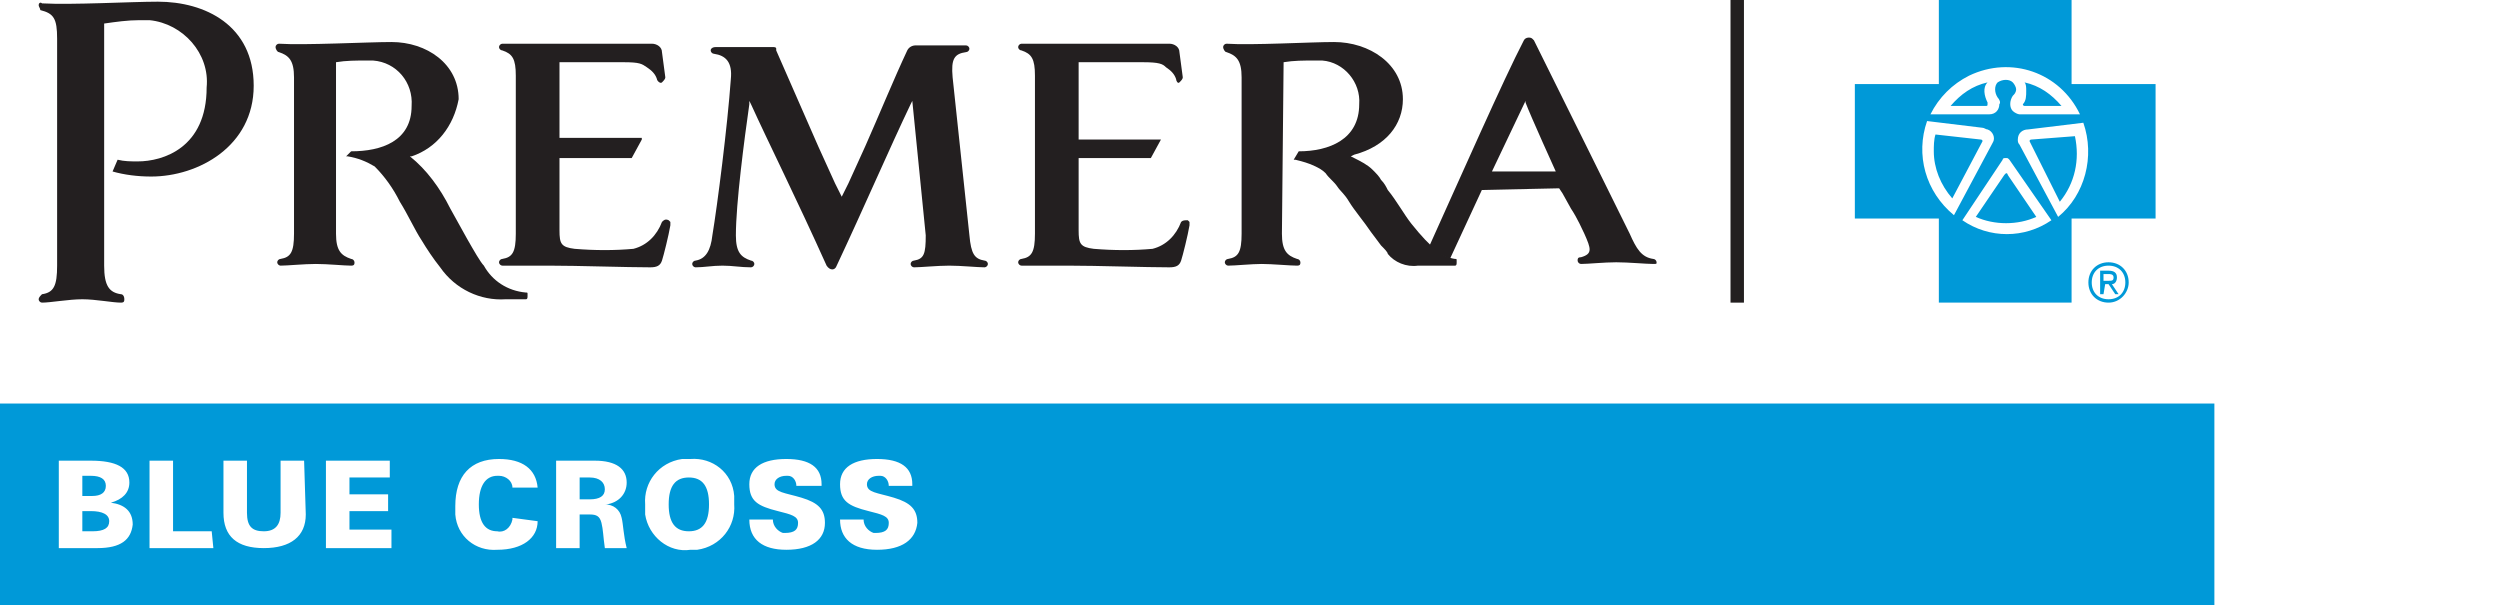 <svg width="190" height="46" viewBox="0 0 190 46" fill="none" xmlns="http://www.w3.org/2000/svg">
<path d="M131.519 23V0H132.54V23H131.519Z" fill="#231F20"/>
<path d="M8.044 36.928C8.044 36.417 7.661 36.161 6.895 36.161H6.257V37.694H7.023C7.661 37.694 8.044 37.439 8.044 36.928Z" fill="#0099D8"/>
<path d="M6.895 38.844H6.257V40.378H7.023C7.917 40.378 8.3 40.122 8.3 39.611C8.3 39.1 7.789 38.844 6.895 38.844Z" fill="#0099D8"/>
<path d="M0 30.667V46H168.293V30.667H0ZM7.406 41.656H4.469V35.011H6.895C8.81 35.011 9.832 35.522 9.832 36.672C9.832 37.439 9.321 37.95 8.427 38.206C9.449 38.333 10.087 38.844 10.087 39.867C9.96 41.017 9.194 41.656 7.406 41.656ZM16.216 41.656H11.364V35.011H13.152V40.378H16.089L16.216 41.656ZM23.239 39.1C23.239 40.761 22.09 41.656 20.047 41.656C18.004 41.656 16.983 40.761 16.983 38.972V35.011H18.77V38.972C18.77 39.994 19.153 40.378 20.047 40.378C20.941 40.378 21.324 39.867 21.324 38.972V35.011H23.112L23.239 39.1ZM29.751 41.656H24.771V35.011H29.624V36.289H26.559V37.567H29.496V38.844H26.559V40.25H29.751V41.656ZM40.86 39.611C40.86 40.889 39.711 41.783 37.796 41.783C36.136 41.911 34.731 40.761 34.603 39.1C34.603 38.844 34.603 38.717 34.603 38.461C34.603 36.161 35.753 34.883 37.923 34.883C39.711 34.883 40.733 35.65 40.86 37.056H38.945C38.945 36.544 38.434 36.161 37.923 36.161C37.923 36.161 37.923 36.161 37.796 36.161C36.902 36.161 36.391 36.928 36.391 38.333C36.391 39.739 36.902 40.378 37.796 40.378C38.306 40.505 38.817 40.122 38.945 39.483C38.945 39.483 38.945 39.483 38.945 39.355L40.86 39.611ZM45.968 41.656C45.84 40.761 45.84 40.25 45.712 39.739C45.585 39.228 45.329 39.1 44.819 39.1H44.052V41.656H42.265V35.011H45.202C46.862 35.011 47.628 35.65 47.628 36.672C47.628 37.567 46.989 38.206 46.095 38.333C46.095 38.333 46.095 38.333 45.968 38.333C46.606 38.333 47.117 38.717 47.245 39.355C47.372 39.867 47.372 40.633 47.628 41.656H45.968ZM52.48 41.783C50.82 42.039 49.288 40.761 49.032 39.1C49.032 38.844 49.032 38.589 49.032 38.333C48.905 36.672 50.054 35.139 51.841 34.883C52.097 34.883 52.224 34.883 52.48 34.883C54.14 34.755 55.672 35.906 55.8 37.694C55.8 37.95 55.8 38.078 55.8 38.333C55.927 39.994 54.778 41.528 52.991 41.783C52.735 41.783 52.608 41.783 52.48 41.783ZM59.758 41.783C57.97 41.783 56.949 41.017 56.949 39.483H58.737C58.737 39.994 59.12 40.378 59.503 40.505H59.63C60.397 40.505 60.652 40.25 60.652 39.739C60.652 39.228 60.141 39.1 59.12 38.844C57.587 38.461 56.949 38.078 56.949 36.8C56.949 35.522 57.97 34.883 59.758 34.883C61.546 34.883 62.44 35.522 62.44 36.8V36.928H60.524C60.524 36.544 60.269 36.161 59.886 36.161H59.758C59.247 36.161 58.864 36.417 58.864 36.8C58.864 37.439 59.63 37.439 60.907 37.822C62.184 38.206 62.695 38.717 62.695 39.739C62.695 41.017 61.673 41.783 59.758 41.783ZM66.653 41.783C64.738 41.783 63.844 40.889 63.844 39.483H65.632C65.632 39.994 66.015 40.378 66.398 40.505H66.525C67.292 40.505 67.547 40.25 67.547 39.739C67.547 39.228 67.036 39.1 66.015 38.844C64.483 38.461 63.844 38.078 63.844 36.8C63.844 35.522 64.866 34.883 66.653 34.883C68.441 34.883 69.335 35.522 69.335 36.8V36.928H67.547C67.547 36.544 67.292 36.161 66.909 36.161H66.781C66.27 36.161 65.887 36.417 65.887 36.8C65.887 37.439 66.653 37.439 67.93 37.822C69.207 38.206 69.718 38.717 69.718 39.739C69.59 41.017 68.569 41.783 66.653 41.783Z" fill="#0099D8"/>
<path d="M52.353 36.289C51.331 36.289 50.82 36.928 50.82 38.333C50.82 39.739 51.331 40.378 52.353 40.378C53.374 40.378 53.885 39.739 53.885 38.333C53.885 36.928 53.374 36.289 52.353 36.289Z" fill="#0099D8"/>
<path d="M44.819 36.289H44.053V37.95H44.819C45.585 37.95 45.968 37.694 45.968 37.183C45.968 36.672 45.585 36.289 44.819 36.289Z" fill="#0099D8"/>
<path d="M64.482 13.928L65.759 11.117C66.781 8.817 67.93 6.006 68.951 3.833C69.079 3.578 69.335 3.45 69.59 3.45H73.421C73.548 3.45 73.676 3.578 73.676 3.706C73.676 3.833 73.548 3.961 73.421 3.961C72.527 4.089 72.271 4.472 72.399 5.878L73.676 17.889C73.804 19.294 74.059 19.678 74.825 19.805C74.953 19.805 75.081 19.933 75.081 20.061C75.081 20.189 74.953 20.317 74.825 20.317C74.314 20.317 73.037 20.189 72.144 20.189C71.25 20.189 69.973 20.317 69.462 20.317C69.335 20.317 69.207 20.189 69.207 20.061C69.207 19.933 69.335 19.805 69.462 19.805C70.228 19.678 70.356 19.294 70.356 17.889L69.335 7.667L69.207 7.922C67.675 11.117 65.632 15.844 63.589 20.189C63.461 20.572 63.078 20.572 62.822 20.189C60.524 15.078 58.353 10.733 57.077 7.922L56.949 7.667V7.922C56.566 10.605 55.927 15.461 55.927 17.889C55.927 19.167 56.31 19.55 57.077 19.805C57.204 19.805 57.332 19.933 57.332 20.061C57.332 20.189 57.204 20.317 57.077 20.317C56.31 20.317 55.672 20.189 54.906 20.189C54.14 20.189 53.501 20.317 52.863 20.317C52.735 20.317 52.607 20.189 52.607 20.061C52.607 19.933 52.735 19.805 52.863 19.805C53.629 19.678 54.012 19.039 54.14 17.889C54.523 15.589 55.289 9.583 55.544 6.006C55.672 4.728 55.161 4.217 54.267 4.089C54.14 4.089 54.012 3.961 54.012 3.833C54.012 3.706 54.14 3.578 54.395 3.578H58.736C58.864 3.578 58.992 3.578 58.992 3.706V3.833L62.184 11.117L63.461 13.928L63.844 14.694L63.972 14.95L64.482 13.928Z" fill="#231F20"/>
<path d="M27.836 4.6C27.07 4.6 26.303 4.6 25.537 4.728V17.761C25.537 19.039 25.92 19.422 26.686 19.678C26.814 19.678 26.942 19.806 26.942 19.933C26.942 20.061 26.942 20.189 26.686 20.189C26.176 20.189 24.899 20.061 24.005 20.061C23.111 20.061 21.834 20.189 21.323 20.189C21.196 20.189 21.068 20.061 21.068 19.933C21.068 19.806 21.196 19.678 21.323 19.678C22.09 19.55 22.345 19.167 22.345 17.761V5.878C22.345 4.6 21.962 4.217 21.196 3.961C21.068 3.961 20.94 3.706 20.94 3.578C20.94 3.45 21.068 3.322 21.196 3.322C23.111 3.45 27.963 3.194 29.751 3.194C32.432 3.194 34.858 4.856 34.858 7.539C34.475 9.583 33.199 11.245 31.283 11.883H31.155C32.432 12.906 33.454 14.311 34.22 15.845L35.497 18.145C36.008 19.039 36.518 19.933 36.774 20.189C37.412 21.339 38.561 22.106 39.966 22.233C40.094 22.233 40.094 22.233 40.094 22.361V22.489C40.094 22.617 40.094 22.744 39.966 22.744H38.434C36.518 22.872 34.603 21.978 33.454 20.317C32.943 19.678 32.432 18.911 32.049 18.272C31.538 17.506 31.028 16.356 30.389 15.333C29.879 14.311 29.24 13.417 28.474 12.65C27.836 12.267 27.197 12.011 26.431 11.883H26.303L26.686 11.5C28.985 11.5 31.283 10.733 31.283 8.05C31.411 6.261 30.134 4.728 28.346 4.6C28.091 4.6 27.963 4.6 27.836 4.6Z" fill="#231F20"/>
<path d="M15.705 6.644C15.961 4.089 13.918 1.789 11.364 1.533C11.109 1.533 10.853 1.533 10.598 1.533C9.704 1.533 8.81 1.661 7.916 1.789V20.189C7.916 21.722 8.299 22.233 9.193 22.361C9.321 22.361 9.449 22.489 9.449 22.744C9.449 22.872 9.449 23 9.193 23C8.555 23 7.278 22.744 6.256 22.744C5.235 22.744 3.83 23 3.192 23C3.064 23 2.937 22.872 2.937 22.744C2.937 22.617 3.064 22.489 3.192 22.361C4.086 22.233 4.341 21.722 4.341 20.189V2.939C4.341 1.406 4.086 1.022 3.064 0.767C3.064 0.639 2.937 0.511 2.937 0.383C2.937 0.256 3.064 0.128 3.192 0.256C5.49 0.383 9.959 0.128 12.002 0.128C15.578 0.128 19.281 1.917 19.281 6.517C19.281 11.117 15.067 13.417 11.492 13.417C10.47 13.417 9.449 13.289 8.555 13.033L8.938 12.139C9.449 12.267 9.959 12.267 10.47 12.267C12.385 12.267 15.705 11.245 15.705 6.644Z" fill="#231F20"/>
<path d="M110.578 19.678C110.706 19.678 110.706 19.678 110.706 19.806V19.933C110.706 20.061 110.706 20.189 110.578 20.189H107.769C106.875 20.317 105.981 19.933 105.47 19.294C105.47 19.167 105.215 18.911 104.96 18.656L104.194 17.633C103.683 16.867 102.917 15.972 102.534 15.333C102.151 14.694 101.895 14.567 101.64 14.183C101.384 13.8 101.001 13.544 100.746 13.161C100.491 12.906 100.235 12.778 99.98 12.65C99.469 12.395 98.958 12.267 98.448 12.139H98.32L98.703 11.5C101.001 11.5 103.3 10.606 103.3 7.922C103.427 6.261 102.151 4.728 100.491 4.6C100.235 4.6 100.108 4.6 99.852 4.6C99.086 4.6 98.32 4.6 97.554 4.728L97.426 17.761C97.426 19.039 97.809 19.422 98.575 19.678C98.703 19.678 98.831 19.806 98.831 19.933C98.831 20.061 98.831 20.189 98.575 20.189C98.065 20.189 96.66 20.061 95.894 20.061C95.128 20.061 93.851 20.189 93.34 20.189C93.212 20.189 93.085 20.061 93.085 19.933C93.085 19.806 93.212 19.678 93.34 19.678C94.106 19.55 94.362 19.167 94.362 17.761V5.878C94.362 4.6 93.978 4.217 93.212 3.961C93.085 3.961 92.957 3.706 92.957 3.578C92.957 3.45 93.085 3.322 93.212 3.322C95.128 3.45 99.597 3.194 101.384 3.194C104.066 3.194 106.62 4.856 106.62 7.539C106.62 9.456 105.343 11.117 102.917 11.756L102.661 11.883L102.917 12.011C103.427 12.267 103.938 12.522 104.321 12.906C104.577 13.161 104.832 13.417 104.96 13.672C105.215 13.928 105.343 14.183 105.47 14.439C106.109 15.206 106.747 16.356 107.258 16.994C108.79 18.911 109.684 19.55 110.578 19.678Z" fill="#231F20"/>
<path d="M112.621 14.439L110.195 19.678L108.535 18.911C110.961 13.544 114.281 6.006 115.813 3.067C115.941 2.811 116.324 2.811 116.452 2.939L116.58 3.067C118.112 6.133 123.858 17.761 123.858 17.761C124.368 18.911 124.752 19.55 125.645 19.678C125.773 19.678 125.901 19.806 125.901 19.933C125.901 20.061 125.901 20.061 125.645 20.061C125.135 20.061 123.73 19.933 122.836 19.933C121.942 19.933 120.666 20.061 120.155 20.061C120.027 20.061 119.899 19.933 119.899 19.806C119.899 19.678 119.899 19.55 120.155 19.55C121.049 19.294 120.921 18.911 120.41 17.761C120.282 17.506 119.899 16.611 119.389 15.845L118.75 14.694L118.495 14.311L112.621 14.439ZM118.239 13.033C118.239 13.033 116.324 8.817 115.941 7.794V7.667L113.387 13.033H118.239Z" fill="#231F20"/>
<path d="M88.232 10.606L87.466 12.011H81.976V17.506C81.976 18.528 82.103 18.783 83.125 18.911C84.657 19.039 86.189 19.039 87.594 18.911C88.615 18.656 89.382 17.889 89.765 16.867C89.892 16.739 90.02 16.739 90.275 16.739L90.403 16.867C90.403 16.994 90.403 16.994 90.403 17.122C90.275 17.889 89.892 19.422 89.765 19.806C89.637 20.189 89.382 20.317 88.871 20.317C87.083 20.317 83.38 20.189 81.21 20.189C80.188 20.189 78.145 20.189 77.634 20.189C77.507 20.189 77.379 20.061 77.379 19.933C77.379 19.806 77.507 19.678 77.634 19.678C78.4 19.55 78.656 19.167 78.656 17.761V5.75C78.656 4.472 78.4 4.089 77.634 3.833C77.507 3.833 77.379 3.706 77.379 3.578C77.379 3.45 77.507 3.322 77.634 3.322H88.871C89.254 3.322 89.637 3.578 89.637 3.961L89.892 5.878C89.892 6.006 89.765 6.133 89.637 6.261C89.509 6.389 89.382 6.133 89.382 6.006C89.254 5.622 88.999 5.367 88.615 5.111C88.36 4.856 88.105 4.728 86.828 4.728H81.976V10.606H88.232Z" fill="#231F20"/>
<path d="M48.777 10.606L48.011 12.011H42.521V17.506C42.521 18.528 42.648 18.783 43.67 18.911C45.202 19.039 46.734 19.039 48.139 18.911C49.16 18.656 49.926 17.889 50.31 16.867C50.437 16.739 50.565 16.611 50.82 16.739L50.948 16.867C50.948 16.994 50.948 16.994 50.948 17.122C50.82 17.889 50.437 19.422 50.31 19.806C50.182 20.189 49.926 20.317 49.416 20.317C47.628 20.317 43.925 20.189 41.755 20.189C40.733 20.189 38.69 20.189 38.179 20.189C38.051 20.189 37.924 20.061 37.924 19.933C37.924 19.806 38.051 19.678 38.179 19.678C38.945 19.55 39.201 19.167 39.201 17.761V5.75C39.201 4.472 38.945 4.089 38.179 3.833C38.051 3.833 37.924 3.706 37.924 3.578C37.924 3.45 38.051 3.322 38.179 3.322C38.179 3.322 38.179 3.322 38.307 3.322H49.543C49.926 3.322 50.31 3.578 50.31 3.961L50.565 5.878C50.565 6.006 50.437 6.133 50.31 6.261C50.182 6.389 49.926 6.133 49.926 6.006C49.799 5.622 49.544 5.367 49.16 5.111C48.777 4.856 48.65 4.728 47.373 4.728H42.521V10.478H48.777V10.606Z" fill="#231F20"/>
<path d="M163.824 6.389V16.611H157.44V23H147.352V16.611H140.968V6.389H147.352V0H157.44V6.389H163.824ZM151.821 7.411C151.566 7.028 151.566 6.517 151.821 6.261C152.204 6.006 152.715 6.006 152.97 6.261C153.098 6.389 153.226 6.644 153.226 6.772C153.226 7.028 153.098 7.156 152.97 7.283C152.715 7.667 152.715 8.178 152.97 8.433C153.098 8.561 153.354 8.689 153.481 8.689H158.078C156.546 5.494 152.843 4.217 149.651 5.75C148.374 6.389 147.352 7.411 146.714 8.689H151.183C151.694 8.689 151.949 8.306 151.949 7.922C152.077 7.794 151.949 7.539 151.821 7.411ZM151.438 10.861C151.694 10.478 151.438 9.967 151.055 9.839C150.927 9.839 150.8 9.711 150.672 9.711L146.458 9.2C145.565 11.756 146.331 14.567 148.501 16.356L151.438 10.861ZM152.715 12.139C152.587 12.011 152.587 12.011 152.46 12.011C152.332 12.011 152.204 12.011 152.204 12.139L149.14 16.739C151.183 18.144 153.864 18.144 155.907 16.739L152.715 12.139ZM158.333 9.328L154.12 9.839C153.737 9.839 153.354 10.094 153.354 10.606C153.354 10.733 153.354 10.861 153.481 10.989L156.418 16.483C158.461 14.822 159.227 11.883 158.333 9.328ZM151.055 7.794C151.055 8.05 151.055 8.05 150.927 8.05H148.246C149.012 7.156 149.906 6.517 151.055 6.261C150.672 6.644 150.8 7.283 151.055 7.794ZM156.673 8.05H153.864C153.737 8.05 153.737 7.922 153.737 7.922C153.992 7.667 153.992 7.283 153.992 6.9C153.992 6.644 153.992 6.389 153.864 6.261C155.013 6.517 155.907 7.156 156.673 8.05ZM150.672 10.733L148.374 15.078C147.48 14.056 146.969 12.778 146.969 11.5C146.969 11.117 146.969 10.606 147.097 10.222L150.544 10.606C150.544 10.606 150.672 10.606 150.672 10.733ZM152.587 13.289L154.758 16.483C153.354 17.122 151.566 17.122 150.161 16.483L152.332 13.289L152.46 13.161C152.46 13.161 152.587 13.161 152.587 13.289ZM154.247 10.733C154.247 10.606 154.375 10.606 154.375 10.606L157.695 10.35C158.078 12.139 157.695 13.928 156.546 15.333L154.247 10.733Z" fill="#0099D8"/>
<path d="M160.249 22.744C161.015 22.744 161.526 22.233 161.526 21.467C161.526 20.7 161.015 20.189 160.249 20.189C159.483 20.189 158.972 20.7 158.972 21.467C158.972 22.233 159.483 22.744 160.249 22.744ZM158.717 21.467C158.717 20.572 159.355 19.933 160.249 19.933C161.143 19.933 161.781 20.572 161.781 21.467C161.781 22.233 161.143 23 160.249 23C159.355 23 158.717 22.361 158.717 21.467Z" fill="#0099D8"/>
<path d="M160.249 21.339C160.504 21.339 160.632 21.339 160.632 21.083C160.632 20.828 160.376 20.828 160.249 20.828H159.866V21.339H160.249ZM159.866 22.361H159.61V20.572H160.249C160.632 20.572 160.887 20.7 160.887 21.083C160.887 21.339 160.76 21.595 160.504 21.595L161.015 22.361H160.76L160.249 21.595H159.993L159.866 22.361Z" fill="#0099D8"/>
</svg>
